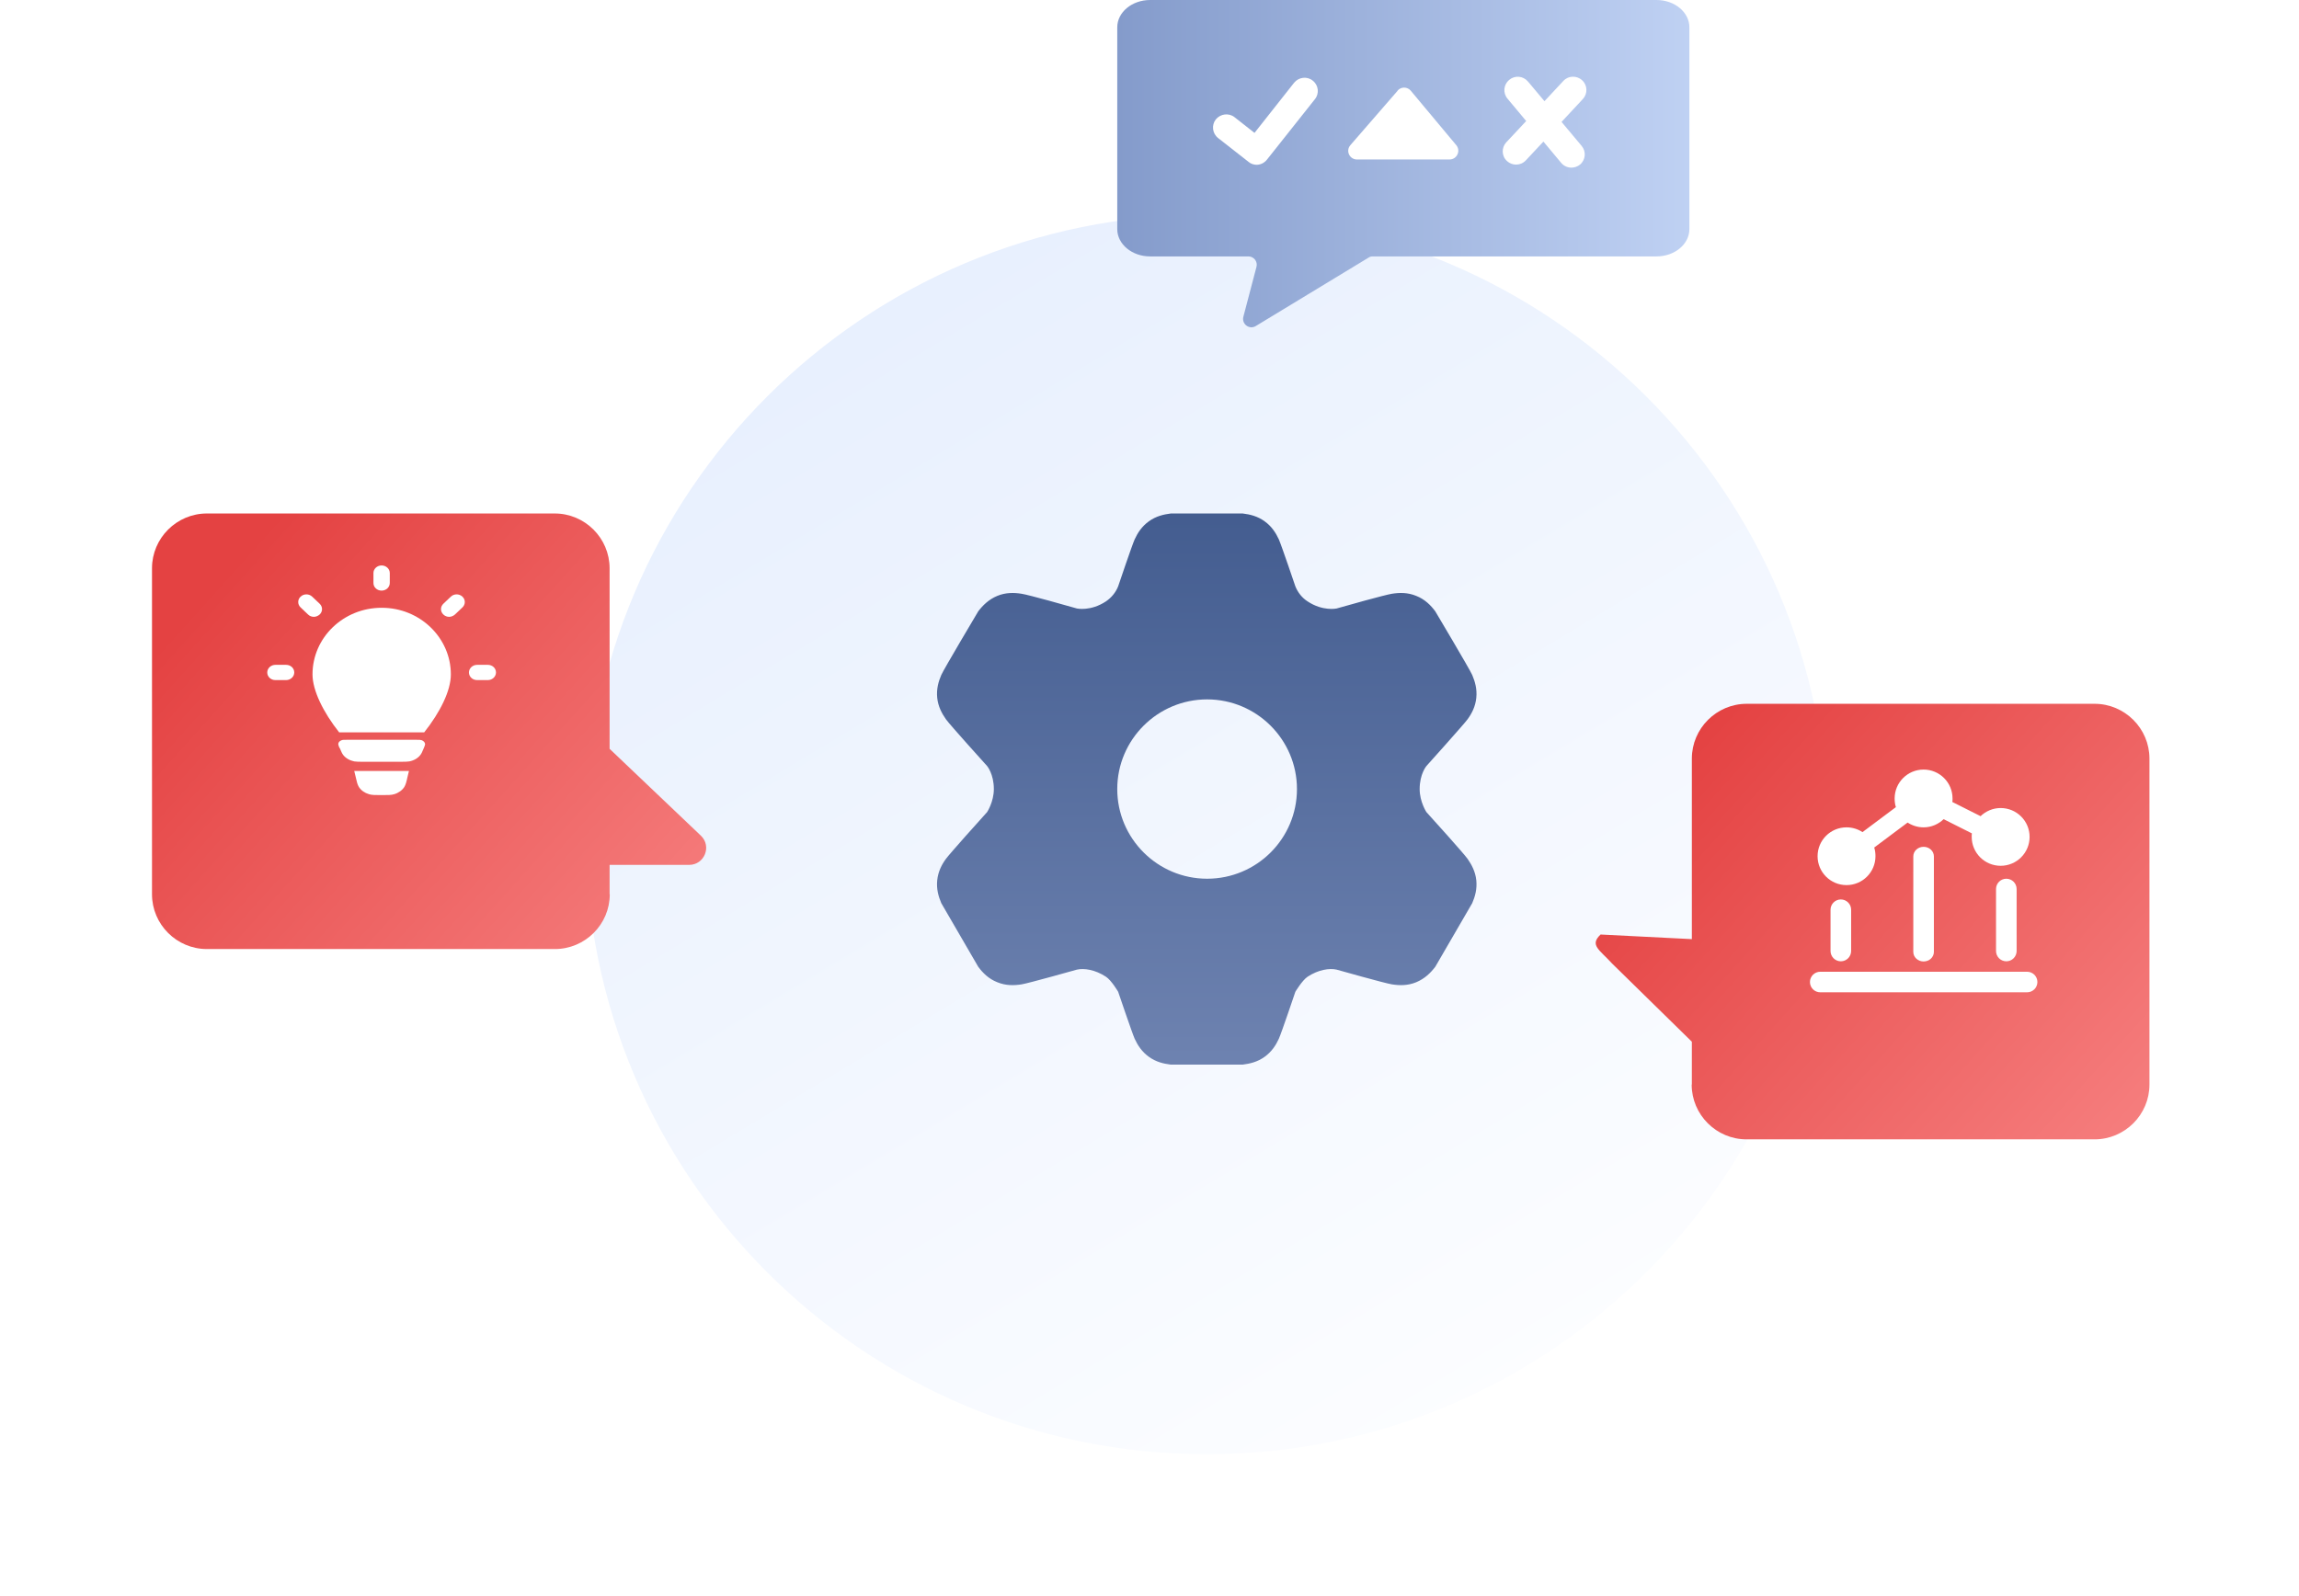 <?xml version="1.0" encoding="utf-8"?>
<svg xmlns="http://www.w3.org/2000/svg" fill="none" height="100%" overflow="visible" preserveAspectRatio="none" style="display: block;" viewBox="0 0 121 84" width="100%">
<g id="Group">
<g filter="url(#filter0_d_0_123)" id="Vector">
<path d="M63.513 74.172C81.568 74.172 96.204 59.562 96.204 41.541C96.204 23.519 81.568 8.909 63.513 8.909C45.459 8.909 30.822 23.519 30.822 41.541C30.822 59.562 45.459 74.172 63.513 74.172Z" fill="url(#paint0_linear_0_123)"/>
</g>
<path clip-rule="evenodd" d="M60.467 55.636C60.841 55.907 61.233 56 61.616 56.047H65.411C65.784 56 66.186 55.907 66.56 55.636C66.934 55.366 67.149 55.03 67.308 54.685C67.448 54.377 68.177 52.212 68.177 52.212C68.177 52.212 68.532 51.615 68.822 51.419C69.392 51.046 69.971 50.962 70.345 51.046C70.345 51.046 72.887 51.765 73.252 51.821C73.653 51.886 74.093 51.895 74.541 51.709C74.99 51.522 75.298 51.214 75.541 50.897L77.485 47.548C77.635 47.203 77.747 46.802 77.7 46.345C77.653 45.888 77.457 45.524 77.242 45.216C77.046 44.936 75.364 43.07 75.074 42.753C75.074 42.753 74.719 42.212 74.719 41.541C74.719 40.748 75.074 40.328 75.074 40.328C75.074 40.328 77.046 38.136 77.242 37.865C77.467 37.557 77.653 37.193 77.7 36.736C77.747 36.279 77.635 35.887 77.485 35.533C77.345 35.216 75.541 32.184 75.541 32.184C75.298 31.857 74.99 31.549 74.541 31.372C74.093 31.186 73.653 31.195 73.252 31.26C72.897 31.316 70.794 31.904 70.345 32.035C70.345 32.035 69.626 32.193 68.822 31.662C68.532 31.475 68.308 31.195 68.177 30.869C68.177 30.869 67.448 28.714 67.308 28.396C67.149 28.051 66.925 27.706 66.56 27.445C66.186 27.174 65.794 27.081 65.411 27.034H61.616C61.243 27.081 60.841 27.174 60.467 27.445C60.093 27.715 59.878 28.051 59.719 28.396C59.579 28.704 58.85 30.869 58.85 30.869C58.719 31.195 58.495 31.465 58.205 31.662C57.401 32.193 56.682 32.035 56.682 32.035C56.233 31.904 54.14 31.316 53.775 31.26C53.373 31.195 52.934 31.186 52.486 31.372C52.037 31.559 51.729 31.867 51.486 32.184C51.486 32.184 49.682 35.216 49.542 35.533C49.392 35.878 49.28 36.279 49.327 36.736C49.374 37.193 49.57 37.557 49.785 37.865C49.981 38.145 51.953 40.328 51.953 40.328C51.953 40.328 52.308 40.748 52.308 41.541C52.308 42.212 51.953 42.753 51.953 42.753C51.663 43.07 49.981 44.946 49.785 45.216C49.56 45.524 49.374 45.888 49.327 46.345C49.28 46.802 49.392 47.194 49.542 47.548L51.486 50.897C51.729 51.224 52.037 51.532 52.486 51.709C52.934 51.895 53.373 51.886 53.775 51.821C54.13 51.765 56.682 51.046 56.682 51.046C57.056 50.962 57.635 51.046 58.205 51.419C58.495 51.606 58.85 52.212 58.85 52.212C58.85 52.212 59.579 54.367 59.719 54.685C59.878 55.03 60.102 55.375 60.467 55.636ZM63.532 46.261C66.149 46.261 68.261 44.143 68.261 41.541C68.261 38.938 66.14 36.82 63.532 36.82C60.925 36.82 58.803 38.938 58.803 41.541C58.803 44.143 60.925 46.261 63.532 46.261Z" fill="url(#paint1_linear_0_123)" fill-rule="evenodd" id="Vector_2"/>
<g filter="url(#filter1_d_0_123)" id="Vector_3">
<path d="M32.084 44.684V43.145H36.271C37.074 43.145 37.476 42.166 36.887 41.606L32.084 37.035V27.529C32.084 25.943 30.785 24.646 29.196 24.646H10.888C9.299 24.646 8 25.943 8 27.529V44.694C8 46.279 9.299 47.576 10.888 47.576H29.205C30.794 47.576 32.093 46.279 32.093 44.694L32.084 44.684Z" fill="url(#paint2_linear_0_123)"/>
</g>
<g id="Group_2">
<path d="M21.458 40.86L21.523 40.589H18.645L18.71 40.86C18.776 41.158 18.813 41.308 18.888 41.429C19.009 41.615 19.196 41.746 19.421 41.811C19.57 41.858 19.738 41.858 20.084 41.858C20.43 41.858 20.598 41.858 20.748 41.811C20.972 41.746 21.168 41.606 21.28 41.429C21.355 41.308 21.393 41.158 21.458 40.86Z" fill="white" id="Vector_4"/>
<path d="M20.084 31.997C18.075 31.997 16.448 33.565 16.448 35.505C16.448 36.344 17.009 37.492 17.85 38.555H22.327C23.168 37.492 23.729 36.363 23.729 35.505C23.729 33.574 22.103 31.997 20.093 31.997H20.084Z" fill="white" id="Vector_5"/>
<path d="M17.869 39.376C17.823 39.273 17.804 39.218 17.804 39.171C17.804 39.078 17.879 39.003 17.991 38.966C18.038 38.947 18.112 38.947 18.253 38.947H21.925C22.066 38.947 22.131 38.947 22.187 38.966C22.29 39.003 22.365 39.078 22.374 39.171C22.374 39.218 22.355 39.264 22.309 39.376C22.224 39.572 22.187 39.675 22.122 39.749C21.991 39.917 21.785 40.038 21.542 40.085C21.43 40.104 21.299 40.104 21.047 40.104H19.14C18.879 40.104 18.757 40.104 18.645 40.085C18.412 40.038 18.197 39.917 18.066 39.749C18 39.665 17.963 39.572 17.879 39.376H17.869Z" fill="white" id="Vector_6"/>
<path d="M20.085 31.093C19.842 31.093 19.655 30.916 19.655 30.692V30.169C19.655 29.945 19.851 29.768 20.085 29.768C20.319 29.768 20.515 29.945 20.515 30.169V30.692C20.515 30.916 20.319 31.093 20.085 31.093Z" fill="white" id="Vector_7"/>
<path d="M25.674 35.804H25.113C24.869 35.804 24.682 35.626 24.682 35.402C24.682 35.178 24.879 35.001 25.113 35.001H25.674C25.917 35.001 26.104 35.178 26.104 35.402C26.104 35.626 25.907 35.804 25.674 35.804Z" fill="white" id="Vector_8"/>
<path d="M15.057 35.804H14.496C14.253 35.804 14.066 35.626 14.066 35.402C14.066 35.178 14.262 35.001 14.496 35.001H15.057C15.3 35.001 15.487 35.178 15.487 35.402C15.487 35.626 15.29 35.804 15.057 35.804Z" fill="white" id="Vector_9"/>
<path d="M23.645 32.474C23.533 32.474 23.421 32.436 23.337 32.352C23.168 32.194 23.168 31.942 23.337 31.783L23.729 31.41C23.898 31.251 24.169 31.251 24.337 31.41C24.505 31.568 24.505 31.82 24.337 31.979L23.944 32.352C23.86 32.427 23.748 32.474 23.636 32.474H23.645Z" fill="white" id="Vector_10"/>
<path d="M16.524 32.474C16.411 32.474 16.299 32.436 16.215 32.352L15.822 31.979C15.654 31.82 15.654 31.568 15.822 31.41C15.991 31.251 16.262 31.251 16.43 31.41L16.823 31.783C16.991 31.942 16.991 32.194 16.823 32.352C16.739 32.427 16.626 32.474 16.514 32.474H16.524Z" fill="white" id="Vector_11"/>
</g>
<g filter="url(#filter2_d_0_123)" id="Vector_12">
<path d="M89.045 54.703V52.455L84.858 48.35C84.167 47.595 83.653 47.371 84.241 46.811L89.045 47.054V37.548C89.045 35.962 90.344 34.665 91.933 34.665H110.241C111.83 34.665 113.129 35.962 113.129 37.548V54.712C113.129 56.298 111.83 57.595 110.241 57.595H91.924C90.335 57.595 89.036 56.298 89.036 54.712L89.045 54.703Z" fill="url(#paint3_linear_0_123)"/>
</g>
<path clip-rule="evenodd" d="M96.886 47.352C97.186 47.352 97.428 47.595 97.428 47.893V50.067C97.428 50.365 97.186 50.608 96.886 50.608C96.587 50.608 96.344 50.365 96.344 50.067V47.893C96.344 47.595 96.587 47.352 96.886 47.352Z" fill="white" fill-rule="evenodd" id="Vector_13"/>
<path clip-rule="evenodd" d="M101.242 44.581C101.541 44.581 101.784 44.805 101.784 45.085V50.113C101.784 50.393 101.541 50.617 101.242 50.617C100.943 50.617 100.7 50.393 100.7 50.113V45.085C100.7 44.805 100.943 44.581 101.242 44.581Z" fill="white" fill-rule="evenodd" id="Vector_14"/>
<path clip-rule="evenodd" d="M107.232 51.699C107.232 51.998 106.989 52.24 106.69 52.24H95.802C95.503 52.24 95.26 51.998 95.26 51.699C95.26 51.401 95.503 51.158 95.802 51.158H106.69C106.989 51.158 107.232 51.401 107.232 51.699Z" fill="white" fill-rule="evenodd" id="Vector_15"/>
<path clip-rule="evenodd" d="M105.596 46.261C105.895 46.261 106.138 46.503 106.138 46.802V50.067C106.138 50.365 105.895 50.608 105.596 50.608C105.297 50.608 105.054 50.365 105.054 50.067V46.802C105.054 46.503 105.297 46.261 105.596 46.261Z" fill="white" fill-rule="evenodd" id="Vector_16"/>
<path clip-rule="evenodd" d="M99.718 42.035C99.718 41.195 100.4 40.514 101.241 40.514C102.083 40.514 102.765 41.195 102.765 42.035C102.765 42.1 102.765 42.156 102.755 42.221L104.241 42.968C104.512 42.707 104.886 42.539 105.297 42.539C106.139 42.539 106.821 43.22 106.821 44.059C106.821 44.899 106.139 45.58 105.297 45.58C104.456 45.58 103.774 44.899 103.774 44.059C103.774 43.994 103.774 43.938 103.783 43.873L102.297 43.126C102.026 43.388 101.653 43.556 101.241 43.556C100.933 43.556 100.643 43.462 100.4 43.304L98.643 44.619C98.69 44.759 98.709 44.917 98.709 45.076C98.709 45.916 98.026 46.597 97.185 46.597C96.344 46.597 95.662 45.916 95.662 45.076C95.662 44.236 96.344 43.556 97.185 43.556C97.494 43.556 97.784 43.649 98.026 43.807L99.784 42.492C99.737 42.352 99.718 42.194 99.718 42.035Z" fill="white" fill-rule="evenodd" id="Vector_17"/>
<path d="M60.532 1.16565e-05H87.186C88.139 1.16565e-05 88.915 0.644 88.915 1.437V12.062C88.915 12.855 88.139 13.499 87.186 13.499H72.252C72.168 13.499 72.093 13.517 72.027 13.564L66.093 17.165C65.756 17.37 65.345 17.062 65.439 16.68L66.13 14.049C66.205 13.769 65.99 13.499 65.71 13.499H60.532C59.579 13.499 58.803 12.855 58.803 12.062V1.437C58.803 0.644 59.579 1.16565e-05 60.532 1.16565e-05Z" fill="url(#paint4_linear_0_123)" id="Vector_18"/>
<g id="Group_3">
<path d="M66.148 8.676C65.999 8.676 65.84 8.629 65.718 8.526L64.111 7.267C63.803 7.024 63.756 6.586 63.989 6.287C64.232 5.989 64.672 5.933 64.971 6.166L66.027 6.996L68.111 4.356C68.354 4.058 68.793 4.002 69.092 4.245C69.4 4.487 69.447 4.926 69.204 5.224L66.681 8.405C66.541 8.582 66.335 8.676 66.129 8.676H66.148Z" fill="white" id="Vector_19"/>
<path d="M73.56 4.776L71.074 7.64C70.812 7.939 71.027 8.396 71.42 8.396H76.289C76.681 8.396 76.897 7.939 76.644 7.64L74.252 4.776C74.074 4.562 73.738 4.552 73.551 4.776H73.56Z" fill="white" id="Vector_20"/>
<path d="M82.195 6.409L83.307 5.215C83.569 4.935 83.559 4.487 83.27 4.226C82.989 3.965 82.541 3.974 82.279 4.263L81.288 5.327L80.419 4.291C80.167 3.993 79.728 3.955 79.429 4.207C79.13 4.459 79.092 4.898 79.344 5.196L80.326 6.372L79.279 7.491C79.017 7.771 79.027 8.219 79.317 8.48C79.447 8.601 79.625 8.666 79.793 8.666C79.98 8.666 80.167 8.592 80.307 8.443L81.232 7.454L82.167 8.573C82.307 8.741 82.503 8.825 82.709 8.825C82.868 8.825 83.027 8.769 83.157 8.666C83.457 8.415 83.494 7.976 83.242 7.678L82.195 6.428V6.409Z" fill="white" id="Vector_21"/>
</g>
</g>
<defs>
<filter color-interpolation-filters="sRGB" filterUnits="userSpaceOnUse" height="79.583" id="filter0_d_0_123" width="79.702" x="23.662" y="4.136">
<feFlood flood-opacity="0" result="BackgroundImageFix"/>
<feColorMatrix in="SourceAlpha" result="hardAlpha" type="matrix" values="0 0 0 0 0 0 0 0 0 0 0 0 0 0 0 0 0 0 127 0"/>
<feOffset dy="2.387"/>
<feGaussianBlur stdDeviation="3.58"/>
<feComposite in2="hardAlpha" operator="out"/>
<feColorMatrix type="matrix" values="0 0 0 0 0.232 0 0 0 0 0.411 0 0 0 0 0.746 0 0 0 0.35 0"/>
<feBlend in2="BackgroundImageFix" mode="multiply" result="effect1_dropShadow_0_123"/>
<feBlend in="SourceGraphic" in2="effect1_dropShadow_0_123" mode="normal" result="shape"/>
</filter>
<filter color-interpolation-filters="sRGB" filterUnits="userSpaceOnUse" height="37.25" id="filter1_d_0_123" width="43.488" x="0.84" y="19.873">
<feFlood flood-opacity="0" result="BackgroundImageFix"/>
<feColorMatrix in="SourceAlpha" result="hardAlpha" type="matrix" values="0 0 0 0 0 0 0 0 0 0 0 0 0 0 0 0 0 0 127 0"/>
<feOffset dy="2.387"/>
<feGaussianBlur stdDeviation="3.58"/>
<feComposite in2="hardAlpha" operator="out"/>
<feColorMatrix type="matrix" values="0 0 0 0 0.962 0 0 0 0 0.135 0 0 0 0 0.135 0 0 0 0.35 0"/>
<feBlend in2="BackgroundImageFix" mode="multiply" result="effect1_dropShadow_0_123"/>
<feBlend in="SourceGraphic" in2="effect1_dropShadow_0_123" mode="normal" result="shape"/>
</filter>
<filter color-interpolation-filters="sRGB" filterUnits="userSpaceOnUse" height="37.25" id="filter2_d_0_123" width="43.465" x="76.824" y="29.892">
<feFlood flood-opacity="0" result="BackgroundImageFix"/>
<feColorMatrix in="SourceAlpha" result="hardAlpha" type="matrix" values="0 0 0 0 0 0 0 0 0 0 0 0 0 0 0 0 0 0 127 0"/>
<feOffset dy="2.387"/>
<feGaussianBlur stdDeviation="3.58"/>
<feComposite in2="hardAlpha" operator="out"/>
<feColorMatrix type="matrix" values="0 0 0 0 0.962 0 0 0 0 0.135 0 0 0 0 0.135 0 0 0 0.35 0"/>
<feBlend in2="BackgroundImageFix" mode="multiply" result="effect1_dropShadow_0_123"/>
<feBlend in="SourceGraphic" in2="effect1_dropShadow_0_123" mode="normal" result="shape"/>
</filter>
<linearGradient gradientUnits="userSpaceOnUse" id="paint0_linear_0_123" x1="34.114" x2="78.195" y1="10.151" y2="83.46">
<stop stop-color="#E5EEFE"/>
<stop offset="1" stop-color="white"/>
</linearGradient>
<linearGradient gradientUnits="userSpaceOnUse" id="paint1_linear_0_123" x1="63.514" x2="63.514" y1="9.571" y2="61.112">
<stop stop-color="#2A467C"/>
<stop offset="1" stop-color="#7589B6"/>
</linearGradient>
<linearGradient gradientUnits="userSpaceOnUse" id="paint2_linear_0_123" x1="13.671" x2="37.407" y1="25.831" y2="47.182">
<stop stop-color="#E44242"/>
<stop offset="1" stop-color="#F67F7F"/>
</linearGradient>
<linearGradient gradientUnits="userSpaceOnUse" id="paint3_linear_0_123" x1="89.651" x2="113.385" y1="35.85" y2="57.182">
<stop stop-color="#E44242"/>
<stop offset="1" stop-color="#F67F7F"/>
</linearGradient>
<linearGradient gradientUnits="userSpaceOnUse" id="paint4_linear_0_123" x1="58.813" x2="88.906" y1="8.62" y2="8.62">
<stop stop-color="#849BCB"/>
<stop offset="1" stop-color="#BFD1F3"/>
</linearGradient>
</defs>
</svg>